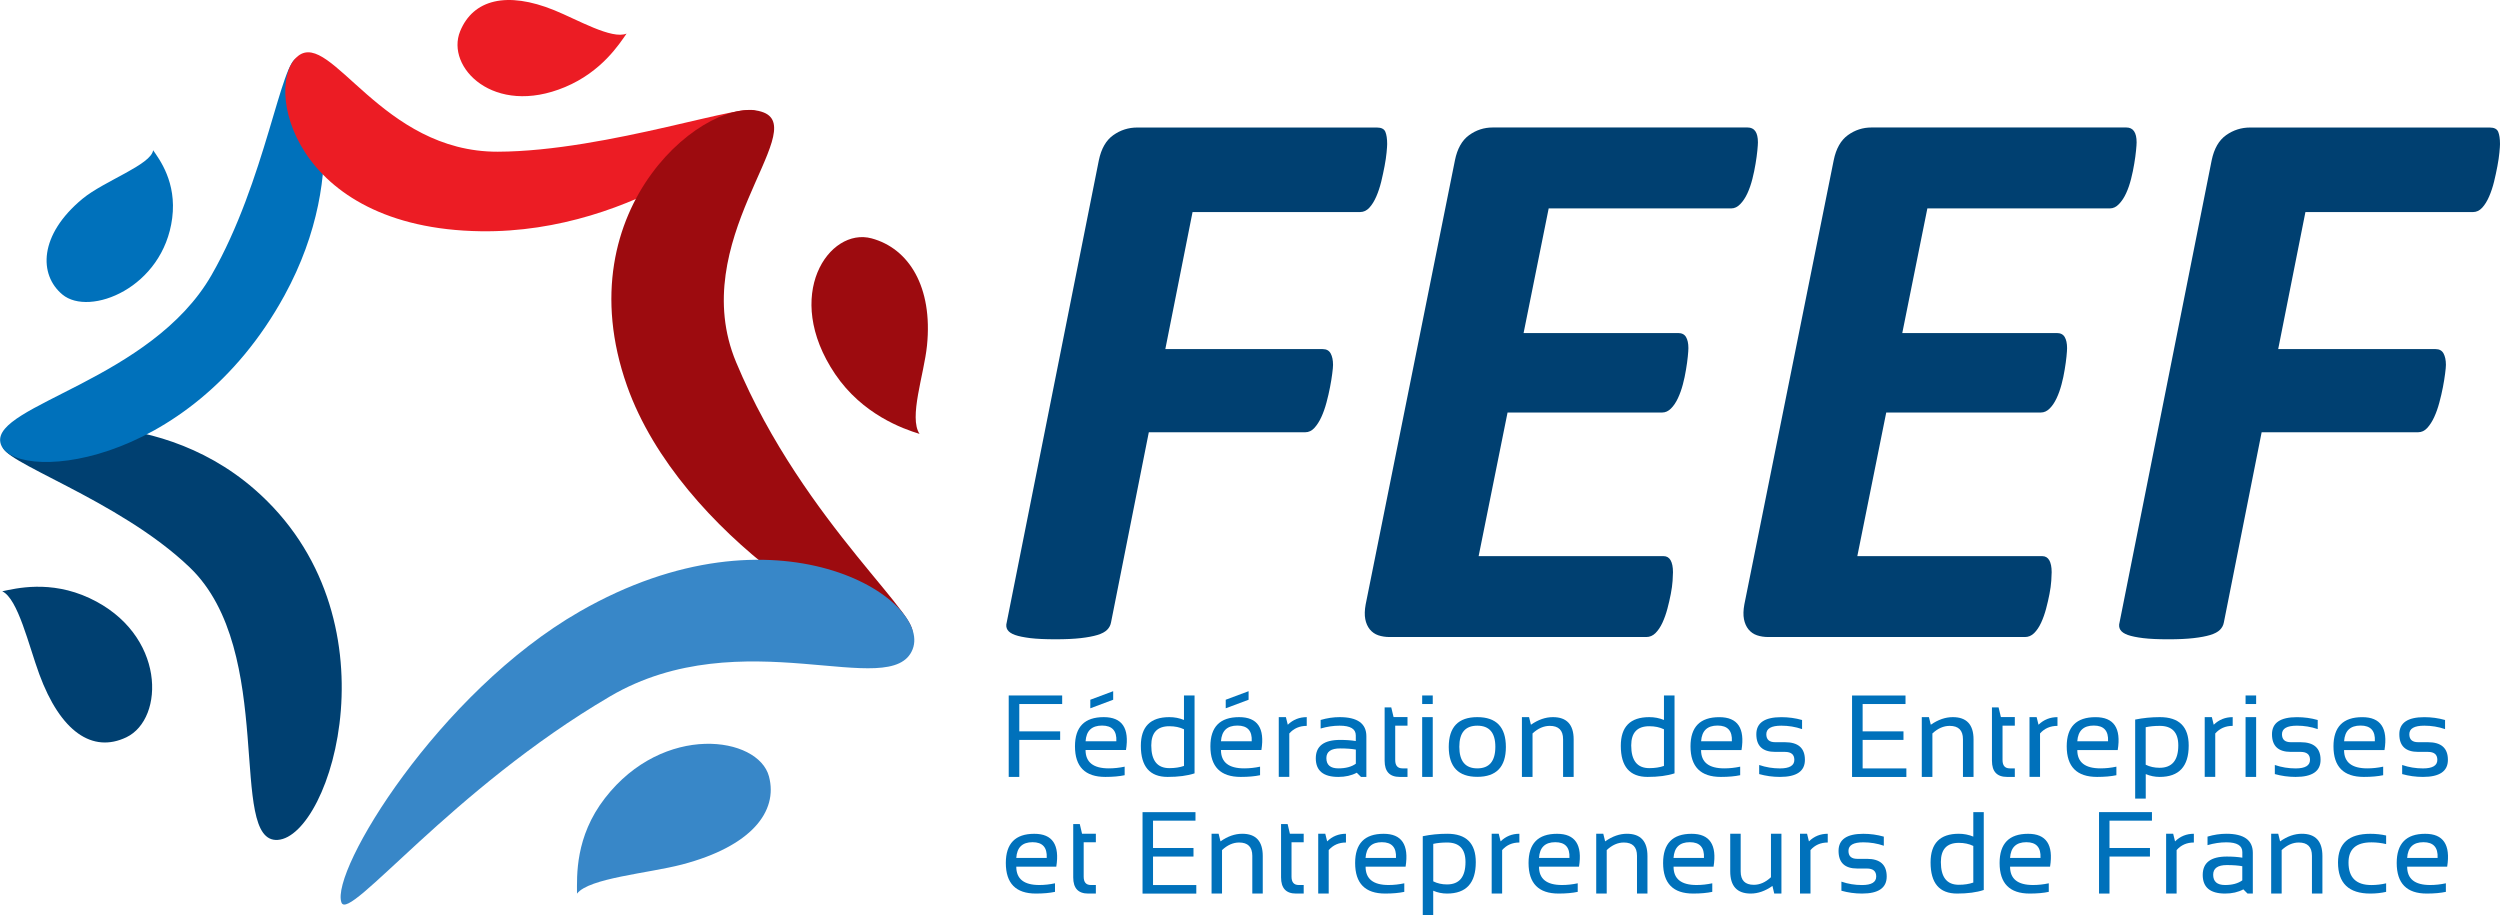 <svg width="224" height="82" viewBox="0 0 224 82" fill="none" xmlns="http://www.w3.org/2000/svg">
<g clip-path="url(#clip0)">
<path d="M124.29 12.903C124.29 13.042 124.273 13.296 124.238 13.662C124.203 14.028 124.143 14.432 124.059 14.878C123.975 15.324 123.874 15.787 123.759 16.271C123.64 16.752 123.493 17.202 123.315 17.609C123.136 18.02 122.93 18.355 122.692 18.612C122.454 18.87 122.182 18.999 121.874 18.999H106.853L104.413 31.279H118.517C118.85 31.279 119.084 31.408 119.227 31.669C119.367 31.927 119.44 32.268 119.44 32.693C119.44 32.857 119.416 33.121 119.367 33.487C119.322 33.853 119.255 34.254 119.171 34.689C119.087 35.125 118.982 35.584 118.853 36.065C118.724 36.549 118.57 36.985 118.392 37.371C118.213 37.758 118.007 38.082 117.769 38.343C117.531 38.601 117.259 38.73 116.954 38.73H102.934L99.549 55.765C99.503 56.023 99.385 56.249 99.196 56.434C99.007 56.622 98.72 56.775 98.332 56.894C97.944 57.012 97.444 57.106 96.832 57.176C96.22 57.245 95.469 57.28 94.573 57.28C93.647 57.28 92.895 57.245 92.315 57.176C91.734 57.102 91.28 57.012 90.948 56.894C90.615 56.775 90.392 56.622 90.273 56.434C90.154 56.245 90.129 56.023 90.203 55.765L98.458 14.352C98.675 13.317 99.101 12.572 99.748 12.112C100.395 11.652 101.112 11.426 101.899 11.426H123.367C123.769 11.426 124.021 11.555 124.129 11.812C124.234 12.07 124.29 12.433 124.29 12.903Z" fill="#004071"/>
<path d="M157.51 12.76C157.51 12.9 157.493 13.147 157.458 13.499C157.423 13.851 157.371 14.244 157.297 14.676C157.227 15.112 157.133 15.561 157.014 16.032C156.895 16.502 156.748 16.93 156.57 17.317C156.392 17.704 156.178 18.028 155.93 18.285C155.682 18.543 155.416 18.672 155.133 18.672H138.762L136.514 29.84H150.36C150.689 29.84 150.927 29.959 151.066 30.196C151.206 30.433 151.28 30.764 151.28 31.189C151.28 31.352 151.262 31.607 151.227 31.951C151.192 32.293 151.14 32.683 151.066 33.118C150.996 33.554 150.902 34 150.783 34.446C150.664 34.895 150.517 35.31 150.339 35.686C150.161 36.062 149.955 36.372 149.717 36.605C149.479 36.842 149.22 36.961 148.937 36.961H135.077L132.486 49.829H149.049C149.332 49.829 149.542 49.951 149.685 50.198C149.825 50.446 149.899 50.801 149.899 51.271C149.899 51.435 149.885 51.693 149.864 52.045C149.839 52.397 149.787 52.79 149.703 53.222C149.619 53.658 149.517 54.096 149.399 54.542C149.28 54.988 149.133 55.406 148.955 55.793C148.776 56.18 148.566 56.49 148.329 56.727C148.091 56.96 147.818 57.078 147.507 57.078H124.521C124.143 57.078 123.801 57.026 123.496 56.922C123.189 56.817 122.937 56.639 122.734 56.392C122.535 56.145 122.399 55.838 122.329 55.476C122.259 55.114 122.269 54.671 122.364 54.156L130.364 14.356C130.573 13.321 130.996 12.572 131.629 12.112C132.262 11.653 132.965 11.423 133.741 11.423H156.584C157.203 11.423 157.51 11.869 157.51 12.76Z" fill="#004071"/>
<path d="M191.441 12.76C191.441 12.9 191.423 13.147 191.388 13.499C191.353 13.851 191.301 14.244 191.227 14.676C191.157 15.112 191.063 15.561 190.944 16.032C190.825 16.502 190.678 16.93 190.5 17.317C190.322 17.704 190.108 18.028 189.86 18.285C189.612 18.543 189.346 18.672 189.063 18.672H172.692L170.444 29.84H184.29C184.619 29.84 184.857 29.959 184.996 30.196C185.136 30.433 185.21 30.764 185.21 31.189C185.21 31.352 185.192 31.607 185.157 31.951C185.122 32.293 185.07 32.683 184.996 33.118C184.927 33.554 184.832 34 184.713 34.446C184.594 34.895 184.448 35.31 184.269 35.686C184.091 36.062 183.885 36.372 183.647 36.605C183.409 36.842 183.15 36.961 182.867 36.961H169.007L166.416 49.829H182.979C183.262 49.829 183.472 49.951 183.615 50.198C183.755 50.446 183.829 50.801 183.829 51.271C183.829 51.435 183.815 51.693 183.794 52.045C183.769 52.397 183.717 52.79 183.633 53.222C183.549 53.658 183.448 54.096 183.329 54.542C183.21 54.988 183.063 55.406 182.885 55.793C182.706 56.18 182.496 56.49 182.259 56.727C182.021 56.96 181.748 57.078 181.437 57.078H158.451C158.073 57.078 157.731 57.026 157.427 56.922C157.119 56.817 156.867 56.639 156.664 56.392C156.465 56.145 156.329 55.838 156.259 55.476C156.189 55.114 156.199 54.671 156.294 54.156L164.301 14.356C164.51 13.321 164.934 12.572 165.566 12.112C166.199 11.653 166.902 11.423 167.678 11.423H190.521C191.133 11.423 191.441 11.869 191.441 12.76Z" fill="#004071"/>
<path d="M224 12.903C224 13.043 223.983 13.297 223.948 13.663C223.913 14.028 223.853 14.432 223.769 14.878C223.685 15.324 223.587 15.788 223.469 16.272C223.35 16.753 223.203 17.202 223.024 17.61C222.846 18.021 222.64 18.355 222.402 18.613C222.164 18.871 221.892 19 221.587 19H206.566L204.126 31.279H218.231C218.563 31.279 218.797 31.408 218.941 31.669C219.08 31.927 219.154 32.268 219.154 32.693C219.154 32.857 219.129 33.122 219.08 33.488C219.035 33.853 218.969 34.254 218.885 34.69C218.801 35.125 218.696 35.585 218.566 36.066C218.437 36.55 218.283 36.985 218.105 37.372C217.927 37.758 217.72 38.083 217.483 38.344C217.245 38.602 216.972 38.73 216.664 38.73H202.643L199.259 55.765C199.213 56.023 199.094 56.249 198.906 56.434C198.717 56.622 198.43 56.775 198.042 56.894C197.654 57.012 197.154 57.106 196.542 57.176C195.93 57.246 195.178 57.281 194.283 57.281C193.36 57.281 192.605 57.246 192.024 57.176C191.444 57.103 190.99 57.012 190.657 56.894C190.325 56.775 190.101 56.622 189.983 56.434C189.864 56.246 189.839 56.023 189.913 55.765L198.168 14.352C198.385 13.318 198.811 12.572 199.458 12.112C200.105 11.653 200.822 11.426 201.608 11.426H223.077C223.479 11.426 223.731 11.555 223.839 11.813C223.944 12.071 224 12.433 224 12.903Z" fill="#004071"/>
<path d="M95.171 62.314V63.081H91.329V65.53H94.99V66.296H91.329V69.612H90.381V62.314H95.171Z" fill="#0071BB"/>
<path d="M100.888 67.202H97.266C97.266 68.296 97.958 68.846 99.346 68.846C99.822 68.846 100.294 68.794 100.769 68.693V69.459C100.294 69.56 99.717 69.612 99.038 69.612C97.224 69.612 96.318 68.7 96.318 66.871C96.318 65.126 97.178 64.255 98.895 64.255C100.542 64.255 101.206 65.237 100.888 67.202ZM97.269 66.418H100.025C100.073 65.477 99.647 65.011 98.745 65.011C97.822 65.011 97.329 65.477 97.269 66.418ZM99.741 61.931V62.697L97.692 63.464V62.697L99.741 61.931Z" fill="#0071BB"/>
<path d="M107.035 69.292C106.381 69.508 105.577 69.612 104.622 69.612C103.021 69.612 102.22 68.682 102.22 66.826C102.22 65.112 103.07 64.255 104.769 64.255C105.234 64.255 105.671 64.338 106.084 64.509V62.314H107.032V69.292H107.035ZM106.087 65.345C105.706 65.16 105.269 65.07 104.776 65.07C103.692 65.07 103.154 65.645 103.154 66.791C103.154 68.149 103.696 68.825 104.776 68.825C105.269 68.825 105.706 68.759 106.087 68.626V65.345Z" fill="#0071BB"/>
<path d="M113.021 67.202H109.399C109.399 68.296 110.091 68.846 111.479 68.846C111.955 68.846 112.427 68.794 112.902 68.693V69.459C112.427 69.56 111.85 69.612 111.171 69.612C109.357 69.612 108.451 68.7 108.451 66.871C108.451 65.126 109.311 64.255 111.028 64.255C112.675 64.255 113.336 65.237 113.021 67.202ZM109.399 66.418H112.154C112.203 65.477 111.776 65.011 110.874 65.011C109.951 65.011 109.462 65.477 109.399 66.418ZM111.874 61.931V62.697L109.825 63.464V62.697L111.874 61.931Z" fill="#0071BB"/>
<path d="M114.577 69.612V64.255H115.217L115.385 64.937C115.857 64.481 116.423 64.255 117.084 64.255V65.038C116.441 65.038 115.92 65.265 115.521 65.718V69.609H114.577V69.612Z" fill="#0071BB"/>
<path d="M117.895 67.944C117.895 66.846 118.622 66.296 120.077 66.296C120.612 66.296 121.08 66.331 121.479 66.397V65.892C121.479 65.31 120.997 65.021 120.028 65.021C119.476 65.021 118.909 65.105 118.329 65.275V64.509C118.909 64.338 119.476 64.255 120.028 64.255C121.626 64.255 122.427 64.826 122.427 65.969V69.612H121.944L121.566 69.236C121.098 69.487 120.549 69.612 119.916 69.612C118.566 69.612 117.895 69.055 117.895 67.944ZM120.077 67.059C119.255 67.059 118.843 67.348 118.843 67.926C118.843 68.539 119.203 68.846 119.92 68.846C120.577 68.846 121.098 68.707 121.483 68.428V67.163C121.105 67.094 120.636 67.059 120.077 67.059Z" fill="#0071BB"/>
<path d="M124.063 63.384H124.657L124.864 64.251H126.112V65.017H125.011V68.097C125.011 68.599 125.227 68.846 125.661 68.846H126.112V69.612H125.416C124.514 69.612 124.063 69.132 124.063 68.167V63.384Z" fill="#0071BB"/>
<path d="M128.374 62.314V63.081H127.427V62.314H128.374ZM128.374 64.255V69.612H127.427V64.255H128.374Z" fill="#0071BB"/>
<path d="M129.808 66.933C129.808 65.146 130.661 64.255 132.367 64.255C134.073 64.255 134.927 65.146 134.927 66.933C134.927 68.714 134.073 69.605 132.367 69.605C130.668 69.605 129.815 68.717 129.808 66.933ZM132.367 68.846C133.444 68.846 133.983 68.201 133.983 66.913C133.983 65.651 133.444 65.021 132.367 65.021C131.29 65.021 130.755 65.651 130.755 66.913C130.755 68.201 131.294 68.846 132.367 68.846Z" fill="#0071BB"/>
<path d="M136.364 69.612V64.255H137.004L137.171 64.937C137.825 64.481 138.479 64.255 139.14 64.255C140.378 64.255 141 64.92 141 66.251V69.612H140.052V66.233C140.052 65.436 139.654 65.038 138.86 65.038C138.318 65.038 137.801 65.265 137.315 65.718V69.612H136.364Z" fill="#0071BB"/>
<path d="M150.038 69.292C149.385 69.508 148.584 69.612 147.626 69.612C146.024 69.612 145.224 68.682 145.224 66.826C145.224 65.112 146.073 64.255 147.773 64.255C148.238 64.255 148.675 64.338 149.091 64.509V62.314H150.038V69.292ZM149.091 65.345C148.71 65.16 148.273 65.07 147.78 65.07C146.696 65.07 146.157 65.645 146.157 66.791C146.157 68.149 146.699 68.825 147.78 68.825C148.273 68.825 148.71 68.759 149.091 68.626V65.345Z" fill="#0071BB"/>
<path d="M156.039 67.205H152.416C152.416 68.299 153.108 68.846 154.497 68.846C154.972 68.846 155.444 68.794 155.92 68.693V69.459C155.444 69.56 154.867 69.612 154.189 69.612C152.374 69.612 151.469 68.7 151.469 66.874C151.469 65.129 152.329 64.258 154.046 64.258C155.692 64.255 156.357 65.24 156.039 67.205ZM152.42 66.418H155.175C155.224 65.477 154.797 65.01 153.895 65.01C152.972 65.01 152.479 65.477 152.42 66.418Z" fill="#0071BB"/>
<path d="M157.622 69.358V68.543C158.22 68.748 158.843 68.85 159.486 68.85C160.343 68.85 160.773 68.595 160.773 68.083C160.773 67.606 160.49 67.369 159.927 67.369H159.056C157.93 67.369 157.367 66.843 157.367 65.787C157.367 64.767 158.112 64.258 159.605 64.258C160.248 64.258 160.867 64.342 161.465 64.512V65.328C160.867 65.122 160.248 65.021 159.605 65.021C158.71 65.021 158.262 65.275 158.262 65.787C158.262 66.265 158.528 66.501 159.056 66.501H159.927C161.122 66.501 161.72 67.028 161.72 68.083C161.72 69.104 160.976 69.612 159.486 69.612C158.839 69.612 158.22 69.525 157.622 69.358Z" fill="#0071BB"/>
<path d="M170.734 62.314V63.081H166.892V65.53H170.552V66.296H166.892V68.85H170.811V69.616H165.944V62.318H170.734V62.314Z" fill="#0071BB"/>
<path d="M172.192 69.612V64.255H172.832L173 64.937C173.654 64.481 174.308 64.255 174.969 64.255C176.206 64.255 176.829 64.92 176.829 66.251V69.612H175.881V66.233C175.881 65.436 175.483 65.038 174.689 65.038C174.147 65.038 173.629 65.265 173.143 65.718V69.612H172.192Z" fill="#0071BB"/>
<path d="M178.479 63.384H179.074L179.28 64.251H180.528V65.017H179.427V68.097C179.427 68.599 179.643 68.846 180.077 68.846H180.528V69.612H179.832C178.93 69.612 178.479 69.132 178.479 68.167V63.384Z" fill="#0071BB"/>
<path d="M181.843 69.612V64.255H182.483L182.65 64.937C183.122 64.481 183.689 64.255 184.35 64.255V65.038C183.706 65.038 183.185 65.265 182.787 65.718V69.609H181.843V69.612Z" fill="#0071BB"/>
<path d="M189.748 67.205H186.126C186.126 68.299 186.818 68.846 188.206 68.846C188.682 68.846 189.154 68.794 189.629 68.693V69.459C189.154 69.56 188.577 69.612 187.899 69.612C186.084 69.612 185.178 68.7 185.178 66.874C185.178 65.129 186.038 64.258 187.755 64.258C189.402 64.255 190.066 65.24 189.748 67.205ZM186.126 66.418H188.881C188.93 65.477 188.504 65.01 187.601 65.01C186.682 65.01 186.189 65.477 186.126 66.418Z" fill="#0071BB"/>
<path d="M191.308 64.474C192.021 64.328 192.759 64.255 193.521 64.255C195.245 64.255 196.108 65.105 196.108 66.801C196.108 68.675 195.241 69.612 193.507 69.612C193.077 69.612 192.661 69.529 192.259 69.358V71.553H191.311V64.474H191.308ZM192.255 68.519C192.626 68.703 193.042 68.794 193.5 68.794C194.615 68.794 195.175 68.125 195.175 66.787C195.175 65.62 194.619 65.038 193.511 65.038C193.032 65.038 192.615 65.08 192.255 65.16V68.519Z" fill="#0071BB"/>
<path d="M197.542 69.612V64.255H198.182L198.35 64.937C198.822 64.481 199.388 64.255 200.049 64.255V65.038C199.406 65.038 198.888 65.265 198.486 65.718V69.609H197.542V69.612Z" fill="#0071BB"/>
<path d="M202.15 62.314V63.081H201.203V62.314H202.15ZM202.15 64.255V69.612H201.203V64.255H202.15Z" fill="#0071BB"/>
<path d="M203.825 69.358V68.543C204.423 68.748 205.045 68.85 205.689 68.85C206.545 68.85 206.976 68.595 206.976 68.083C206.976 67.606 206.696 67.369 206.129 67.369H205.259C204.133 67.369 203.57 66.843 203.57 65.787C203.57 64.767 204.315 64.258 205.808 64.258C206.451 64.258 207.07 64.342 207.668 64.512V65.328C207.07 65.122 206.451 65.021 205.808 65.021C204.913 65.021 204.465 65.275 204.465 65.787C204.465 66.265 204.731 66.501 205.259 66.501H206.129C207.325 66.501 207.923 67.028 207.923 68.083C207.923 69.104 207.178 69.612 205.689 69.612C205.042 69.612 204.423 69.525 203.825 69.358Z" fill="#0071BB"/>
<path d="M213.65 67.205H210.028C210.028 68.299 210.72 68.846 212.108 68.846C212.584 68.846 213.056 68.794 213.532 68.693V69.459C213.056 69.56 212.479 69.612 211.801 69.612C209.986 69.612 209.08 68.7 209.08 66.874C209.08 65.129 209.941 64.258 211.657 64.258C213.304 64.255 213.969 65.24 213.65 67.205ZM210.032 66.418H212.787C212.836 65.477 212.409 65.01 211.507 65.01C210.584 65.01 210.091 65.477 210.032 66.418Z" fill="#0071BB"/>
<path d="M215.234 69.358V68.543C215.832 68.748 216.455 68.85 217.098 68.85C217.955 68.85 218.385 68.595 218.385 68.083C218.385 67.606 218.105 67.369 217.539 67.369H216.668C215.542 67.369 214.979 66.843 214.979 65.787C214.979 64.767 215.724 64.258 217.217 64.258C217.86 64.258 218.479 64.342 219.077 64.512V65.328C218.479 65.122 217.86 65.021 217.217 65.021C216.322 65.021 215.874 65.275 215.874 65.787C215.874 66.265 216.14 66.501 216.668 66.501H217.539C218.734 66.501 219.332 67.028 219.332 68.083C219.332 69.104 218.588 69.612 217.098 69.612C216.451 69.612 215.832 69.525 215.234 69.358Z" fill="#0071BB"/>
<path d="M94.643 77.656H91.059C91.059 78.75 91.745 79.297 93.119 79.297C93.588 79.297 94.059 79.245 94.528 79.143V79.91C94.059 80.011 93.486 80.063 92.815 80.063C91.021 80.063 90.122 79.15 90.122 77.325C90.122 75.58 90.972 74.709 92.671 74.709C94.301 74.705 94.958 75.691 94.643 77.656ZM91.059 76.869H93.787C93.836 75.928 93.413 75.461 92.517 75.461C91.605 75.461 91.119 75.928 91.059 76.869Z" fill="#0071BB"/>
<path d="M96.161 73.835H96.748L96.951 74.702H98.189V75.468H97.098V78.548C97.098 79.049 97.311 79.297 97.741 79.297H98.189V80.063H97.5C96.608 80.063 96.161 79.582 96.161 78.617V73.835Z" fill="#0071BB"/>
<path d="M107.115 72.765V73.531H103.311V75.98H106.937V76.747H103.311V79.3H107.189V80.067H102.371V72.769H107.115V72.765Z" fill="#0071BB"/>
<path d="M108.556 80.063V74.705H109.189L109.357 75.388C110.004 74.932 110.65 74.705 111.304 74.705C112.532 74.705 113.143 75.371 113.143 76.701V80.063H112.206V76.684C112.206 75.886 111.811 75.489 111.025 75.489C110.486 75.489 109.976 75.716 109.493 76.168V80.063H108.556Z" fill="#0071BB"/>
<path d="M114.783 73.835H115.371L115.574 74.702H116.811V75.468H115.72V78.548C115.72 79.049 115.937 79.297 116.364 79.297H116.811V80.063H116.122C115.231 80.063 114.783 79.582 114.783 78.617V73.835Z" fill="#0071BB"/>
<path d="M118.112 80.063V74.705H118.745L118.913 75.388C119.378 74.932 119.941 74.705 120.598 74.705V75.489C119.962 75.489 119.448 75.716 119.052 76.168V80.06H118.112V80.063Z" fill="#0071BB"/>
<path d="M125.941 77.656H122.357C122.357 78.75 123.042 79.297 124.416 79.297C124.885 79.297 125.357 79.245 125.825 79.143V79.91C125.357 80.011 124.783 80.063 124.112 80.063C122.318 80.063 121.42 79.15 121.42 77.325C121.42 75.58 122.269 74.709 123.969 74.709C125.594 74.705 126.252 75.691 125.941 77.656ZM122.353 76.869H125.081C125.126 75.928 124.706 75.461 123.811 75.461C122.902 75.461 122.416 75.928 122.353 76.869Z" fill="#0071BB"/>
<path d="M127.479 74.925C128.185 74.778 128.916 74.705 129.671 74.705C131.378 74.705 132.231 75.555 132.231 77.252C132.231 79.126 131.374 80.063 129.654 80.063C129.227 80.063 128.815 79.98 128.416 79.809V82.004H127.479V74.925ZM128.42 78.969C128.787 79.154 129.199 79.245 129.65 79.245C130.755 79.245 131.308 78.576 131.308 77.238C131.308 76.071 130.759 75.489 129.661 75.489C129.189 75.489 128.773 75.531 128.42 75.611V78.969Z" fill="#0071BB"/>
<path d="M133.654 80.063V74.705H134.287L134.455 75.388C134.92 74.932 135.483 74.705 136.136 74.705V75.489C135.5 75.489 134.986 75.716 134.591 76.168V80.06H133.654V80.063Z" fill="#0071BB"/>
<path d="M141.479 77.656H137.895C137.895 78.75 138.58 79.297 139.955 79.297C140.423 79.297 140.895 79.245 141.364 79.143V79.91C140.895 80.011 140.322 80.063 139.65 80.063C137.857 80.063 136.958 79.15 136.958 77.325C136.958 75.58 137.808 74.709 139.507 74.709C141.136 74.705 141.794 75.691 141.479 77.656ZM137.895 76.869H140.622C140.668 75.928 140.248 75.461 139.353 75.461C138.441 75.461 137.955 75.928 137.895 76.869Z" fill="#0071BB"/>
<path d="M143.021 80.063V74.705H143.654L143.822 75.388C144.469 74.932 145.115 74.705 145.769 74.705C146.997 74.705 147.612 75.371 147.612 76.701V80.063H146.675V76.684C146.675 75.886 146.28 75.489 145.493 75.489C144.955 75.489 144.444 75.716 143.962 76.168V80.063H143.021Z" fill="#0071BB"/>
<path d="M153.535 77.656H149.951C149.951 78.75 150.636 79.297 152.011 79.297C152.479 79.297 152.951 79.245 153.42 79.143V79.91C152.951 80.011 152.378 80.063 151.706 80.063C149.913 80.063 149.014 79.15 149.014 77.325C149.014 75.58 149.864 74.709 151.563 74.709C153.192 74.705 153.85 75.691 153.535 77.656ZM149.948 76.869H152.675C152.72 75.928 152.301 75.461 151.406 75.461C150.497 75.461 150.011 75.928 149.948 76.869Z" fill="#0071BB"/>
<path d="M159.616 74.705V80.063H158.972L158.811 79.38C158.164 79.837 157.518 80.063 156.864 80.063C155.64 80.063 155.028 79.398 155.028 78.067V74.705H155.965V78.084C155.965 78.882 156.357 79.279 157.143 79.279C157.682 79.279 158.192 79.053 158.678 78.6V74.705H159.616Z" fill="#0071BB"/>
<path d="M161.28 80.063V74.705H161.913L162.08 75.388C162.546 74.932 163.108 74.705 163.766 74.705V75.489C163.129 75.489 162.615 75.716 162.22 76.168V80.06H161.28V80.063Z" fill="#0071BB"/>
<path d="M164.99 79.809V78.994C165.581 79.199 166.196 79.3 166.836 79.3C167.685 79.3 168.109 79.046 168.109 78.534C168.109 78.057 167.829 77.82 167.273 77.82H166.409C165.294 77.82 164.734 77.294 164.734 76.238C164.734 75.218 165.472 74.709 166.951 74.709C167.588 74.709 168.199 74.793 168.79 74.963V75.778C168.199 75.573 167.584 75.472 166.951 75.472C166.067 75.472 165.622 75.726 165.622 76.238C165.622 76.715 165.885 76.952 166.409 76.952H167.273C168.455 76.952 169.049 77.478 169.049 78.534C169.049 79.555 168.311 80.063 166.839 80.063C166.196 80.063 165.581 79.976 164.99 79.809Z" fill="#0071BB"/>
<path d="M177.745 79.743C177.098 79.959 176.301 80.063 175.357 80.063C173.769 80.063 172.979 79.133 172.979 77.276C172.979 75.562 173.822 74.705 175.504 74.705C175.965 74.705 176.399 74.789 176.808 74.96V72.765H177.745V79.743ZM176.808 75.796C176.43 75.611 175.997 75.52 175.511 75.52C174.437 75.52 173.902 76.095 173.902 77.241C173.902 78.6 174.437 79.276 175.511 79.276C175.997 79.276 176.43 79.21 176.808 79.077V75.796Z" fill="#0071BB"/>
<path d="M183.685 77.656H180.102C180.102 78.75 180.787 79.297 182.161 79.297C182.629 79.297 183.101 79.245 183.57 79.143V79.91C183.101 80.011 182.528 80.063 181.857 80.063C180.063 80.063 179.164 79.15 179.164 77.325C179.164 75.58 180.014 74.709 181.717 74.709C183.343 74.705 184 75.691 183.685 77.656ZM180.102 76.869H182.829C182.874 75.928 182.455 75.461 181.56 75.461C180.647 75.461 180.161 75.928 180.102 76.869Z" fill="#0071BB"/>
<path d="M192.815 72.765V73.531H189.011V75.98H192.636V76.747H189.011V80.063H188.073V72.765H192.815Z" fill="#0071BB"/>
<path d="M194.084 80.063V74.705H194.717L194.885 75.388C195.35 74.932 195.913 74.705 196.57 74.705V75.489C195.934 75.489 195.42 75.716 195.025 76.168V80.06H194.084V80.063Z" fill="#0071BB"/>
<path d="M197.364 78.394C197.364 77.297 198.084 76.747 199.524 76.747C200.056 76.747 200.517 76.782 200.913 76.848V76.343C200.913 75.761 200.434 75.472 199.479 75.472C198.93 75.472 198.371 75.555 197.794 75.726V74.96C198.367 74.789 198.93 74.705 199.479 74.705C201.063 74.705 201.853 75.277 201.853 76.419V80.063H201.378L201.004 79.687C200.538 79.938 199.997 80.063 199.371 80.063C198.031 80.063 197.364 79.506 197.364 78.394ZM199.524 77.51C198.71 77.51 198.301 77.799 198.301 78.377C198.301 78.99 198.657 79.297 199.364 79.297C200.014 79.297 200.528 79.157 200.909 78.879V77.614C200.542 77.544 200.08 77.51 199.524 77.51Z" fill="#0071BB"/>
<path d="M203.497 80.063V74.705H204.129L204.297 75.388C204.944 74.932 205.591 74.705 206.245 74.705C207.472 74.705 208.088 75.371 208.088 76.701V80.063H207.15V76.684C207.15 75.886 206.755 75.489 205.969 75.489C205.43 75.489 204.92 75.716 204.437 76.168V80.063H203.497Z" fill="#0071BB"/>
<path d="M213.797 79.91C213.357 80.011 212.885 80.063 212.378 80.063C210.451 80.063 209.486 79.136 209.486 77.283C209.486 75.566 210.451 74.709 212.378 74.709C212.885 74.709 213.357 74.761 213.797 74.862V75.629C213.357 75.528 212.916 75.475 212.479 75.475C211.108 75.475 210.427 76.078 210.427 77.287C210.427 78.631 211.112 79.3 212.479 79.3C212.92 79.3 213.357 79.248 213.797 79.147V79.91Z" fill="#0071BB"/>
<path d="M219.266 77.656H215.682C215.682 78.75 216.367 79.297 217.741 79.297C218.21 79.297 218.682 79.245 219.15 79.143V79.91C218.682 80.011 218.108 80.063 217.437 80.063C215.643 80.063 214.745 79.15 214.745 77.325C214.745 75.58 215.594 74.709 217.294 74.709C218.923 74.705 219.58 75.691 219.266 77.656ZM215.682 76.869H218.409C218.455 75.928 218.035 75.461 217.14 75.461C216.227 75.461 215.741 75.928 215.682 76.869Z" fill="#0071BB"/>
<path d="M24.885 75.256C20.35 75.562 24.836 58.364 17.007 50.846C10.591 44.68 -0.357 41.246 0.269 39.863C1.017 38.218 13.577 35.839 22.769 43.809C35.853 55.169 29.696 74.928 24.885 75.256Z" fill="#004071"/>
<path d="M0.031 39.64C-0.619 36.288 13.552 34.052 18.951 24.65C23.787 16.237 25.213 5.215 26.671 5.194C28.266 5.163 31.657 15.213 25.483 26.482C16.808 42.325 0.741 43.273 0.031 39.64Z" fill="#0071BB"/>
<path d="M3.518 60.402C5.42 65.572 8.29 67.512 11.325 66.059C14.78 64.397 14.874 56.786 8.014 53.588C4.486 51.947 1.409 52.727 0.199 52.978C1.615 53.64 2.577 57.848 3.518 60.402Z" fill="#004071"/>
<path d="M7.399 17.805C3.472 21.048 3.465 24.625 5.594 26.392C8.017 28.402 14.629 25.806 15.43 19.536C15.839 16.314 14.283 14.279 13.72 13.46C13.552 14.756 9.339 16.206 7.399 17.805Z" fill="#0071BB"/>
<path d="M26.724 5.002C29.682 2.714 34.185 13.624 44.601 13.593C54.483 13.558 67.364 8.921 67.759 10.012C68.213 11.273 57.063 20.922 43.087 20.72C26.08 20.483 23.587 7.424 26.724 5.002Z" fill="#EC1C24"/>
<path d="M49.657 0.913C45.409 -0.812 42.392 -0.042 41.231 2.794C39.906 6.023 44.248 10.475 50.629 7.8C53.909 6.427 55.49 3.95 56.14 3.01C54.822 3.56 51.755 1.766 49.657 0.913Z" fill="#EC1C24"/>
<path d="M68.427 10.078C72.552 11.719 61.437 21.609 65.954 32.45C72.031 47.035 83.629 56.086 81.496 56.964C78.217 58.305 60.913 47.979 56.178 34.564C50.493 18.446 63.654 8.186 68.427 10.078Z" fill="#9D0B0F"/>
<path d="M83.059 30.962C83.591 25.705 81.437 22.26 78.094 21.358C74.29 20.33 70.066 26.454 74.822 33.509C77.266 37.132 80.895 38.42 82.392 38.877C81.409 37.417 82.797 33.557 83.059 30.962Z" fill="#9D0B0F"/>
<path d="M81.776 58.162C79.93 62.938 66.489 55.466 54.668 62.391C40.458 70.724 31.255 82.679 30.594 80.864C29.573 78.05 39.283 62.06 51.941 54.793C69.608 44.649 83.514 53.647 81.776 58.162Z" fill="#3887C8"/>
<path d="M61.119 77.457C67.29 75.838 69.741 72.727 68.899 69.564C67.941 65.962 59.451 64.742 54.206 71.511C51.51 74.988 51.699 78.485 51.699 80.07C52.787 78.666 58.07 78.255 61.119 77.457Z" fill="#3887C8"/>
</g>
<defs>
<clipPath id="clip0">
<rect width="224" height="82" fill="white"/>
</clipPath>
</defs>
</svg>
